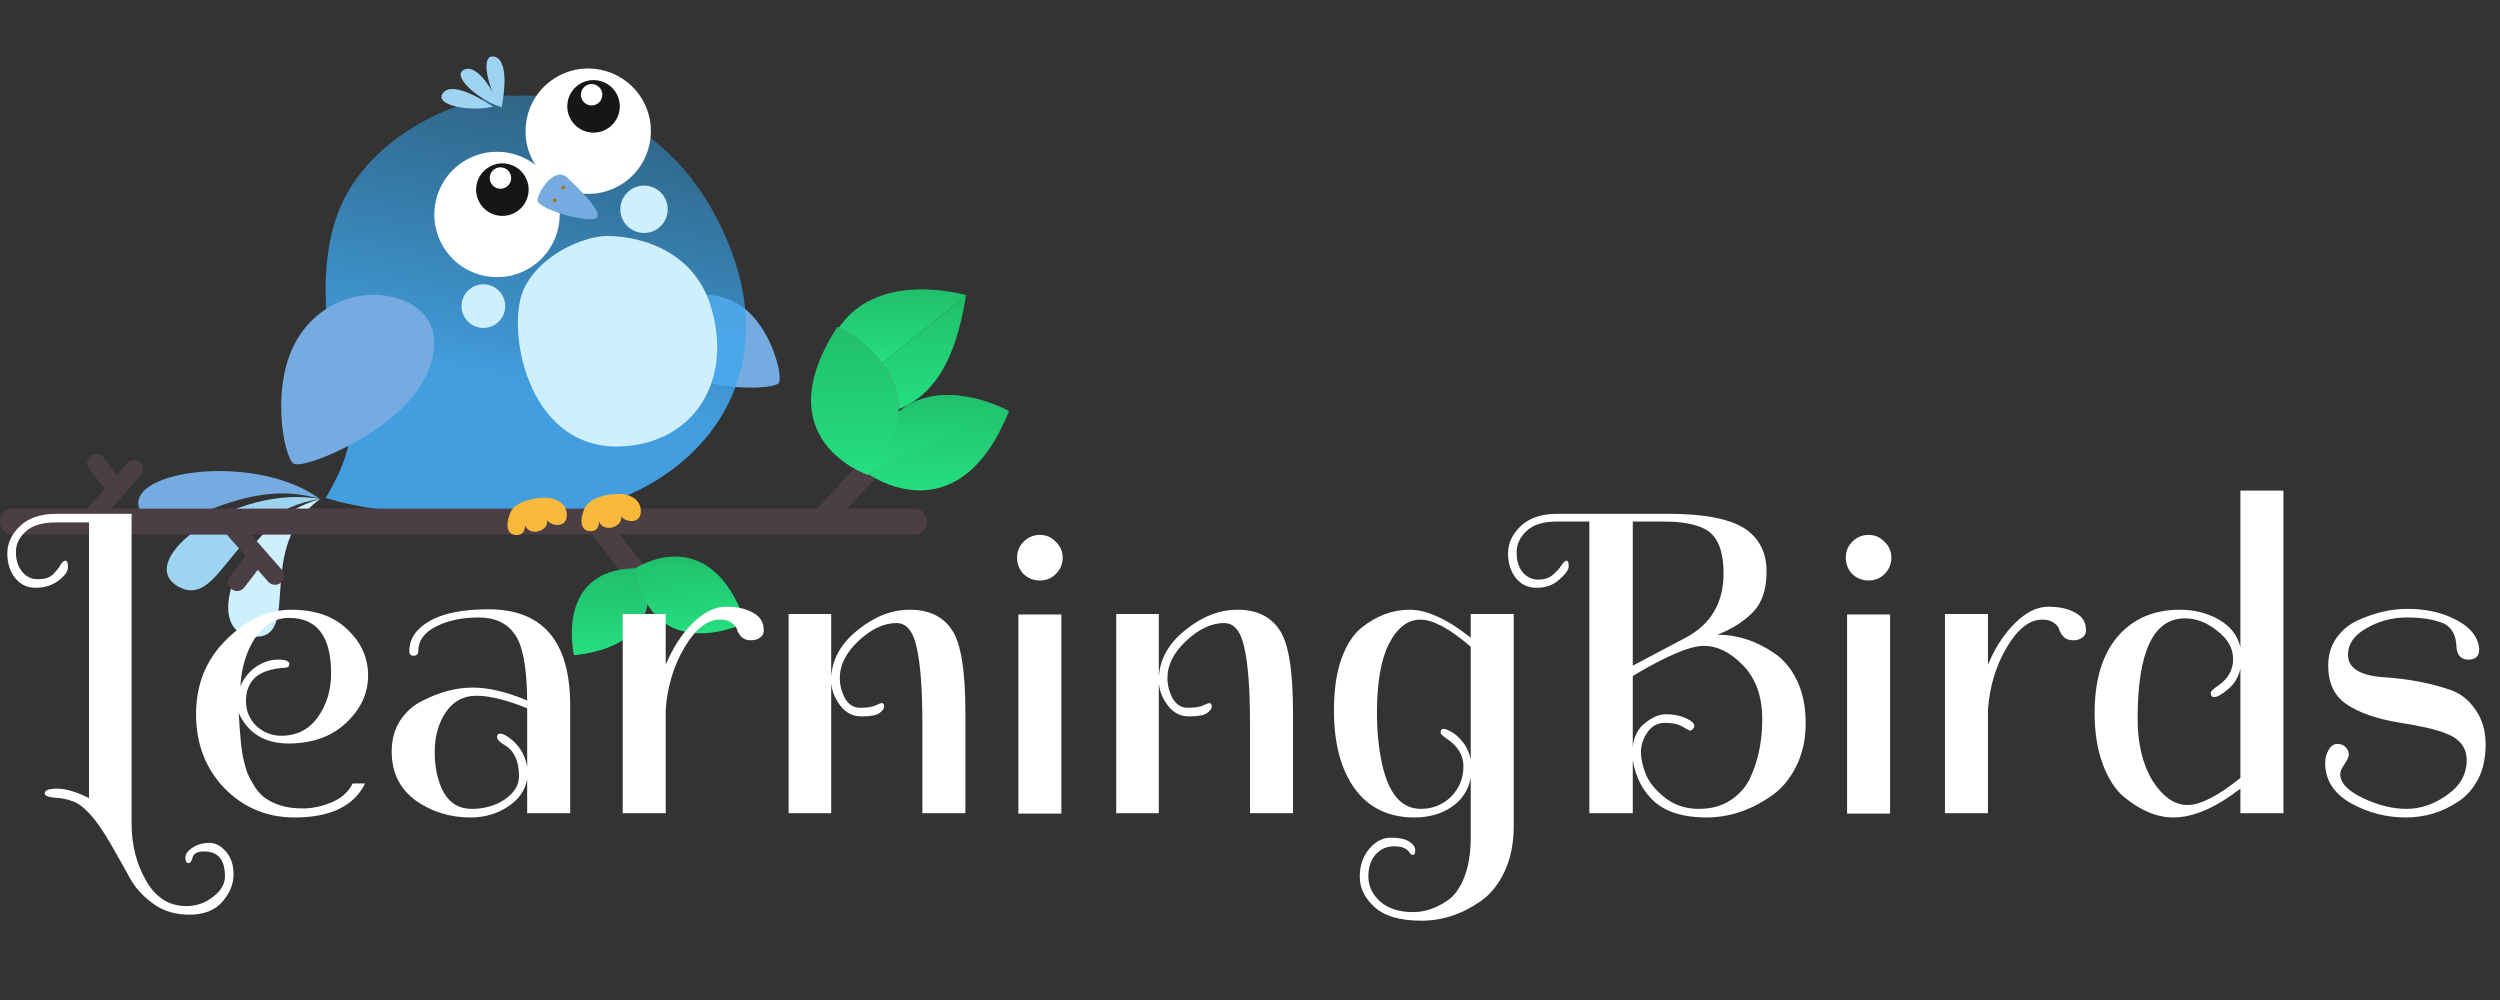 <svg width="250" height="100" viewBox="0 0 250 100" fill="none" xmlns="http://www.w3.org/2000/svg">
<rect x="0" y="0" width="250" height="100" fill="#333333" stroke="none"/>
<path d="M67.939 37.117C71.077 39.148 77.43 38.985 77.878 38.294C78.326 37.602 77.111 32.542 73.973 30.511C70.834 28.479 67.267 29.771 65.943 31.816C64.771 33.628 65.626 35.62 67.939 37.117Z" fill="#76ABE1"/>
<path d="M51.608 9.586C51.608 9.586 64.645 8.246 71.72 21.917C80.438 38.763 67.95 51.126 53.379 51.609C38.807 52.093 32.565 49.781 32.565 49.781C32.565 49.781 35.909 44.606 34.782 41.627C33.655 38.648 30.596 27.297 34.46 19.81C38.324 12.323 47.863 9.207 51.608 9.586Z" fill="url(#paint0_linear_2_88)"/>
<path d="M61.934 44.654C52.499 44.86 50.526 32.479 52.461 28.73C54.396 24.981 59.172 23.421 61.048 23.61C61.048 23.61 69.07 23.489 71.167 30.907C73.263 38.325 69.231 44.412 61.934 44.654Z" fill="#CEEFFC"/>
<path d="M50.148 10.793C50.148 10.793 51.144 6.205 49.514 5.691C47.884 5.178 48.82 9.103 50.148 10.793Z" fill="#9ED3F2"/>
<path d="M50.044 10.668C50.044 10.668 48.136 6.377 46.518 6.926C44.899 7.476 47.973 10.089 50.044 10.668Z" fill="#9ED3F2"/>
<path d="M49.285 10.654C49.285 10.654 45.444 7.954 44.338 9.256C43.232 10.559 47.212 11.222 49.285 10.654Z" fill="#9ED3F2"/>
<path d="M32.005 49.911C25.457 45.04 11.333 47.154 14.212 51.398C16.664 55.013 23.491 47.245 32.005 49.911Z" fill="#76ABE1"/>
<path d="M32.005 49.911C23.598 48.32 12.989 56.143 17.939 58.717C22.155 60.909 23.261 51.113 32.005 49.911Z" fill="#9ED3F2"/>
<path d="M32.005 49.911C23.991 52.027 19.739 63.461 25.435 63.676C30.285 63.859 25.373 54.658 32.005 49.911Z" fill="#CEEFFC"/>
<path d="M53.603 16.597C55.524 19.478 59.416 20.256 62.297 18.336C65.179 16.416 65.957 12.523 64.037 9.642C62.116 6.761 58.224 5.982 55.343 7.903C52.462 9.823 51.683 13.716 53.603 16.597Z" fill="white"/>
<path d="M57.169 12.092C57.974 13.299 59.604 13.625 60.811 12.821C62.018 12.016 62.344 10.386 61.54 9.179C60.735 7.972 59.105 7.646 57.898 8.45C56.691 9.255 56.365 10.885 57.169 12.092Z" fill="#161614"/>
<path d="M58.27 10.07C58.598 10.563 59.263 10.696 59.756 10.368C60.249 10.039 60.382 9.374 60.054 8.882C59.725 8.389 59.059 8.255 58.567 8.584C58.074 8.912 57.941 9.578 58.27 10.07Z" fill="white"/>
<path d="M44.487 24.925C46.407 27.805 50.3 28.585 53.181 26.664C56.062 24.744 56.841 20.851 54.92 17.97C53 15.089 49.107 14.31 46.226 16.23C43.345 18.151 42.566 22.043 44.487 24.925Z" fill="white"/>
<path d="M48.053 20.42C48.857 21.627 50.488 21.953 51.695 21.148C52.901 20.344 53.228 18.714 52.423 17.507C51.618 16.3 49.988 15.974 48.781 16.778C47.575 17.582 47.248 19.213 48.053 20.42Z" fill="#161614"/>
<path d="M49.153 18.398C49.481 18.891 50.147 19.024 50.639 18.696C51.132 18.368 51.265 17.702 50.937 17.209C50.609 16.717 49.943 16.583 49.45 16.912C48.958 17.24 48.825 17.906 49.153 18.398Z" fill="white"/>
<path d="M56.759 17.797C56.759 17.797 60.456 21.159 59.673 21.774C58.89 22.389 53.677 20.883 53.743 20.009C53.81 19.136 55.487 16.552 56.759 17.797Z" fill="#76ABE1"/>
<path d="M56.213 18.911C56.299 18.978 56.422 18.962 56.488 18.876C56.555 18.791 56.539 18.667 56.454 18.601C56.368 18.535 56.245 18.55 56.178 18.636C56.112 18.721 56.128 18.845 56.213 18.911Z" fill="#A7741D"/>
<path d="M55.343 20.204C55.429 20.271 55.552 20.256 55.619 20.17C55.685 20.084 55.67 19.961 55.584 19.895C55.498 19.828 55.375 19.844 55.309 19.929C55.242 20.015 55.258 20.138 55.343 20.204Z" fill="#A7741D"/>
<path d="M91.298 42.067C90.845 41.652 90.141 41.682 89.726 42.135L81.566 51.037C81.151 51.489 81.182 52.194 81.635 52.609C81.848 52.804 82.118 52.901 82.386 52.901C82.687 52.901 82.987 52.78 83.207 52.541L91.366 43.639C91.782 43.186 91.751 42.482 91.298 42.067Z" fill="#4B3E45"/>
<path d="M86.618 47.268C86.618 47.268 95.67 54.032 100.899 41.114C100.899 41.114 89.483 34.776 86.618 47.268Z" fill="url(#paint1_linear_2_88)"/>
<path d="M87.215 47.01L100.899 41.114C100.899 41.114 98.003 39.506 94.762 39.506C93.105 39.506 91.358 39.926 89.861 41.197C89.778 42.913 89.033 44.859 87.215 47.01Z" fill="url(#paint2_linear_2_88)"/>
<path d="M64.491 56.673L60.782 51.852C60.408 51.364 59.708 51.274 59.221 51.648C58.734 52.023 58.643 52.721 59.018 53.209L62.727 58.03C62.946 58.315 63.276 58.465 63.61 58.465C63.846 58.465 64.085 58.389 64.287 58.234C64.775 57.859 64.865 57.161 64.491 56.673Z" fill="#4B3E45"/>
<path d="M64.46 56.837C64.46 56.837 67.364 64.43 57.397 65.511C57.397 65.511 55.253 56.366 64.46 56.837Z" fill="url(#paint3_linear_2_88)"/>
<path d="M57.397 65.511C62.665 64.939 64.337 62.549 64.743 60.422C64.317 59.709 63.961 58.836 63.699 57.771L57.397 65.511Z" fill="url(#paint4_linear_2_88)"/>
<path d="M63.509 56.865C63.509 56.865 70.929 51.877 74.551 62.292C74.551 62.292 65.278 66.851 63.509 56.865Z" fill="url(#paint5_linear_2_88)"/>
<path d="M74.551 62.292C72.701 56.972 69.86 55.671 67.523 55.671C65.285 55.671 63.509 56.865 63.509 56.865L74.551 62.292Z" fill="url(#paint6_linear_2_88)"/>
<path d="M14.007 46.227C13.632 45.898 13.059 45.934 12.729 46.31L11.685 47.497L10.334 45.734C10.03 45.337 9.461 45.262 9.064 45.566C8.667 45.871 8.592 46.439 8.896 46.836L10.466 48.884L8.35 51.293C8.019 51.669 8.056 52.241 8.432 52.572C8.604 52.722 8.817 52.797 9.03 52.797C9.281 52.797 9.532 52.692 9.711 52.489L14.09 47.506C14.42 47.13 14.383 46.557 14.007 46.227Z" fill="#4B3E45"/>
<path d="M28.101 58.254C27.726 58.583 27.153 58.547 26.823 58.171L25.779 56.984L24.429 58.747C24.124 59.144 23.555 59.219 23.158 58.915C22.761 58.611 22.686 58.042 22.991 57.645L24.56 55.597L22.444 53.188C22.113 52.813 22.15 52.24 22.526 51.909C22.698 51.759 22.912 51.684 23.124 51.684C23.375 51.684 23.626 51.788 23.805 51.992L28.184 56.976C28.514 57.351 28.477 57.923 28.101 58.254Z" fill="#4B3E45"/>
<path d="M91.426 53.458H1.298C0.581 53.458 0 52.876 0 52.159C0 51.443 0.581 50.861 1.298 50.861H91.426C92.143 50.861 92.725 51.443 92.725 52.159C92.725 52.876 92.143 53.458 91.426 53.458Z" fill="#4B3E45"/>
<path d="M62.719 49.501C62.719 49.501 64.162 49.822 64.082 51.225C64.002 52.628 61.961 52.148 61.939 51.225C61.939 51.225 62.517 52.112 61.555 52.611C60.594 53.109 59.761 52.457 59.896 51.76C59.896 51.76 60.111 53.029 59.19 53.109C58.266 53.191 57.825 52.427 58.427 50.903C59.029 49.38 62.107 49.23 62.719 49.501Z" fill="#FAB93A"/>
<path d="M55.316 49.89C55.316 49.89 56.76 50.211 56.68 51.615C56.599 53.018 54.558 52.537 54.536 51.615C54.536 51.615 55.114 52.502 54.153 53C53.191 53.499 52.358 52.846 52.493 52.149C52.493 52.149 52.709 53.418 51.787 53.499C50.864 53.58 50.422 52.817 51.024 51.293C51.626 49.769 54.704 49.619 55.316 49.89Z" fill="#FAB93A"/>
<path d="M46.154 30.613C46.154 31.818 47.131 32.795 48.337 32.795C49.542 32.795 50.519 31.818 50.519 30.613C50.519 29.407 49.542 28.43 48.337 28.43C47.131 28.43 46.154 29.407 46.154 30.613Z" fill="#CEEFFC"/>
<path d="M62.034 20.928C62.034 22.237 63.094 23.297 64.403 23.297C65.711 23.297 66.771 22.237 66.771 20.928C66.771 19.62 65.711 18.56 64.403 18.56C63.094 18.56 62.034 19.62 62.034 20.928Z" fill="#CEEFFC"/>
<path d="M41.88 38.822C38.924 43.408 30.373 47.006 29.363 46.354C28.352 45.703 26.93 38.242 29.886 33.654C32.843 29.068 38.364 28.645 41.353 30.571C44.001 32.278 44.058 35.442 41.88 38.822Z" fill="#76ABE1"/>
<path d="M89.869 40.924C91.186 40.396 92.474 39.508 93.572 38.029C94.24 37.129 94.842 36.012 95.353 34.61C95.865 33.209 96.287 31.526 96.611 29.494L96.605 29.53C94.651 31.221 91.256 33.834 88.2 36.311C89.156 37.559 89.882 39.107 89.869 40.924Z" fill="url(#paint7_linear_2_88)"/>
<path d="M85.895 41.635C86.852 41.635 87.931 41.531 89.017 41.217C89.301 41.134 89.586 41.038 89.868 40.924C89.882 39.108 89.156 37.559 88.2 36.311C87.073 37.225 85.991 38.121 85.046 38.945L85.595 41.631C85.694 41.633 85.793 41.635 85.895 41.635Z" fill="#9DB321"/>
<path d="M85.595 41.631L85.046 38.945C84.054 39.809 83.211 40.595 82.622 41.24C82.622 41.24 83.425 41.468 84.622 41.576C84.924 41.603 85.25 41.623 85.595 41.631Z" fill="#96AA23"/>
<path d="M88.2 36.311C91.256 33.834 94.651 31.221 96.605 29.53L96.611 29.494C94.964 29.107 93.481 28.936 92.156 28.936C91.833 28.936 91.52 28.947 91.216 28.966C89.663 29.065 88.353 29.409 87.265 29.914C85.751 30.614 84.668 31.622 83.912 32.738C84.495 33.049 86.65 34.285 88.2 36.311Z" fill="url(#paint8_linear_2_88)"/>
<path d="M85.046 38.945C85.991 38.121 87.072 37.225 88.2 36.311C86.65 34.285 84.495 33.049 83.912 32.738C83.877 32.79 83.842 32.842 83.809 32.894L85.046 38.945Z" fill="#94A724"/>
<path d="M82.622 41.24C83.211 40.595 84.054 39.809 85.046 38.945L83.809 32.894C83.522 33.339 83.285 33.8 83.093 34.265C82.49 35.718 82.314 37.211 82.314 38.436C82.314 38.643 82.319 38.843 82.327 39.033C82.357 39.692 82.432 40.245 82.498 40.631C82.564 41.018 82.622 41.24 82.622 41.24Z" fill="#8D9F25"/>
<path d="M86.793 47.492C86.793 47.492 76.352 44.026 83.761 32.66C83.761 32.66 95.178 38.252 86.793 47.492Z" fill="url(#paint9_linear_2_88)"/>
<path d="M18.624 90.608C19.656 90.608 20.559 90.292 21.333 89.661C22.108 89.059 22.495 88.385 22.495 87.64C22.495 85.977 21.806 85.145 20.43 85.145C19.771 85.145 19.384 85.332 19.269 85.704C19.183 86.106 19.039 86.306 18.839 86.306C18.638 86.306 18.538 86.12 18.538 85.747C18.538 85.403 18.781 85.073 19.269 84.758C19.756 84.443 20.301 84.285 20.903 84.285C21.534 84.285 22.093 84.572 22.581 85.145C23.097 85.719 23.355 86.478 23.355 87.425C23.355 88.4 22.982 89.317 22.237 90.177C21.491 91.038 20.387 91.468 18.925 91.468C17.491 91.468 16.258 91.081 15.226 90.306C14.222 89.561 13.462 88.701 12.946 87.726C12.43 86.779 11.799 85.661 11.054 84.371C10.308 83.081 9.62 82.091 8.989 81.403C8.358 80.715 7.771 80.285 7.226 80.113C6.71 79.912 6.122 79.797 5.462 79.769C4.803 79.711 4.473 79.568 4.473 79.339C4.473 79.023 4.889 78.865 5.72 78.865C6.581 78.865 7.642 79.181 8.903 79.812V52.242H5.591C4.244 52.242 3.24 52.543 2.581 53.145C1.921 53.719 1.591 54.407 1.591 55.21C1.591 55.984 1.792 56.629 2.194 57.145C2.595 57.661 3.125 57.919 3.785 57.919C4.473 57.919 4.975 57.762 5.29 57.446C5.606 57.131 5.849 56.83 6.022 56.543C6.194 56.227 6.366 56.07 6.538 56.07C6.71 56.07 6.796 56.285 6.796 56.715C6.796 57.145 6.466 57.604 5.806 58.091C5.176 58.55 4.43 58.779 3.57 58.779C2.71 58.779 2.022 58.45 1.505 57.79C0.989 57.131 0.731 56.313 0.731 55.339C0.731 54.335 1.147 53.432 1.979 52.629C2.839 51.797 4.057 51.382 5.634 51.382H13.161V82.392C13.161 84.457 13.634 86.335 14.581 88.027C15.556 89.747 16.903 90.608 18.624 90.608ZM26.53 79.812C26.932 80.099 27.433 80.342 28.036 80.543C28.666 80.744 29.426 80.844 30.315 80.844C31.204 80.844 32.15 80.643 33.154 80.242C34.157 79.812 34.86 79.181 35.261 78.349H36.509C35.391 80.615 33.039 81.747 29.455 81.747C26.702 81.747 24.365 80.772 22.444 78.823C20.552 76.844 19.605 74.378 19.605 71.425C19.605 68.442 20.609 65.962 22.616 63.984C24.623 61.977 26.803 60.973 29.154 60.973C31.534 60.973 33.398 61.633 34.745 62.952C36.122 64.242 36.81 65.776 36.81 67.554C36.81 69.332 36.079 70.909 34.616 72.285C33.154 73.661 31.233 74.349 28.853 74.349C26.473 74.349 24.81 73.332 23.864 71.296C23.892 71.496 23.921 71.926 23.95 72.586C24.007 73.246 24.05 73.762 24.079 74.134C24.107 74.507 24.179 75.023 24.294 75.683C24.437 76.342 24.58 76.873 24.724 77.274C24.896 77.676 25.14 78.134 25.455 78.65C25.77 79.138 26.129 79.525 26.53 79.812ZM33.111 67.339C33.111 63.64 31.706 61.79 28.896 61.79C27.52 61.79 26.387 62.464 25.498 63.812C24.638 65.131 24.15 66.737 24.036 68.629C24.38 67.826 24.896 67.181 25.584 66.694C26.301 66.206 27.032 65.962 27.778 65.962C28.552 65.962 28.939 66.106 28.939 66.392C28.939 66.65 28.767 66.779 28.423 66.779C27.104 66.865 26.129 67.195 25.498 67.769C24.896 68.342 24.595 69.117 24.595 70.091C24.595 71.066 24.939 71.898 25.627 72.586C26.344 73.246 27.175 73.575 28.122 73.575C29.67 73.575 30.889 72.959 31.778 71.726C32.666 70.464 33.111 69.002 33.111 67.339ZM47.041 81.747C44.976 81.747 43.141 81.174 41.535 80.027C39.958 78.851 39.17 77.231 39.17 75.167C39.17 73.962 39.456 72.916 40.03 72.027C40.632 71.138 41.392 70.478 42.31 70.048C44.001 69.188 45.65 68.758 47.256 68.758C48.861 68.758 50.682 69.188 52.718 70.048C52.689 66.722 52.274 64.514 51.471 63.425C50.697 62.306 49.492 61.747 47.858 61.747C46.224 61.747 44.804 62.048 43.6 62.651C42.424 63.253 41.836 64.055 41.836 65.059C41.836 65.403 41.679 65.575 41.363 65.575C41.077 65.575 40.933 65.418 40.933 65.102C40.933 63.898 41.593 62.908 42.912 62.134C44.259 61.331 46.238 60.93 48.847 60.93C54.295 60.93 57.019 64.141 57.019 70.564V81.317H52.718V77.919C52.517 79.038 51.872 79.955 50.783 80.672C49.693 81.389 48.446 81.747 47.041 81.747ZM50.826 73.704C51.858 74.421 52.489 75.41 52.718 76.672V70.823C50.654 69.991 48.962 69.575 47.643 69.575C46.353 69.575 45.335 70.12 44.589 71.21C43.844 72.299 43.471 73.633 43.471 75.21C43.471 76.787 43.772 78.134 44.374 79.253C45.005 80.342 45.937 80.887 47.17 80.887C48.431 80.887 49.535 80.572 50.482 79.941C51.428 79.281 51.901 78.507 51.901 77.618C51.901 76.07 51.385 75.009 50.353 74.435C49.922 74.177 49.707 73.934 49.707 73.704C49.707 73.475 49.808 73.36 50.008 73.36C50.209 73.36 50.482 73.475 50.826 73.704ZM76.378 63.038C76.378 63.353 76.249 63.597 75.991 63.769C75.762 63.941 75.46 64.027 75.088 64.027C74.715 64.027 74.414 63.926 74.185 63.726C73.955 63.496 73.797 63.253 73.711 62.995C73.654 62.736 73.482 62.507 73.195 62.306C72.909 62.077 72.507 61.962 71.991 61.962C70.729 61.962 69.554 62.88 68.464 64.715C67.374 66.55 66.744 68.629 66.572 70.952V81.317H62.271V61.403H66.572V66.478C67.26 64.815 68.149 63.439 69.238 62.349C70.357 61.231 71.475 60.672 72.593 60.672C73.711 60.672 74.615 60.873 75.303 61.274C76.02 61.647 76.378 62.235 76.378 63.038ZM83.98 67.812C83.98 68.5 84.152 69.174 84.496 69.833C84.869 70.464 85.371 70.779 86.001 70.779C86.661 70.779 87.163 70.708 87.507 70.564C87.879 70.392 88.094 70.306 88.152 70.306C88.324 70.306 88.41 70.421 88.41 70.65C88.41 70.88 88.238 71.109 87.894 71.339C87.578 71.539 86.991 71.64 86.13 71.64C85.299 71.64 84.611 71.296 84.066 70.608C83.521 69.919 83.206 69.159 83.12 68.328V81.317H78.862V61.403H83.12V67.683C83.234 65.876 84.123 64.314 85.786 62.995C87.449 61.647 89.184 60.973 90.991 60.973C92.883 60.973 94.274 61.633 95.163 62.952C96.08 64.242 96.539 67.009 96.539 71.253V81.317H92.238V72.371C92.238 68.987 92.052 66.464 91.679 64.801C91.335 63.138 90.661 62.306 89.657 62.306C88.396 62.306 87.134 62.894 85.872 64.07C84.611 65.246 83.98 66.493 83.98 67.812ZM106.138 61.446V81.36H101.837V61.446H106.138ZM102.353 57.403C101.923 56.944 101.708 56.4 101.708 55.769C101.708 55.138 101.923 54.608 102.353 54.177C102.812 53.719 103.357 53.489 103.988 53.489C104.618 53.489 105.149 53.719 105.579 54.177C106.038 54.608 106.267 55.138 106.267 55.769C106.267 56.4 106.038 56.944 105.579 57.403C105.149 57.833 104.618 58.048 103.988 58.048C103.357 58.048 102.812 57.833 102.353 57.403ZM116.742 67.812C116.742 68.5 116.914 69.174 117.258 69.833C117.631 70.464 118.133 70.779 118.763 70.779C119.423 70.779 119.925 70.708 120.269 70.564C120.642 70.392 120.857 70.306 120.914 70.306C121.086 70.306 121.172 70.421 121.172 70.65C121.172 70.88 121 71.109 120.656 71.339C120.34 71.539 119.753 71.64 118.892 71.64C118.061 71.64 117.373 71.296 116.828 70.608C116.283 69.919 115.968 69.159 115.882 68.328V81.317H111.624V61.403H115.882V67.683C115.996 65.876 116.885 64.314 118.548 62.995C120.211 61.647 121.946 60.973 123.753 60.973C125.645 60.973 127.036 61.633 127.925 62.952C128.842 64.242 129.301 67.009 129.301 71.253V81.317H125V72.371C125 68.987 124.814 66.464 124.441 64.801C124.097 63.138 123.423 62.306 122.419 62.306C121.158 62.306 119.896 62.894 118.634 64.07C117.373 65.246 116.742 66.493 116.742 67.812ZM147.073 63.769V61.403H151.374V82.564C151.374 84.314 151.073 85.833 150.47 87.124C149.868 88.414 149.079 89.403 148.105 90.091C146.241 91.41 144.247 92.07 142.126 92.07C140.004 92.07 138.441 91.611 137.438 90.694C136.462 89.805 135.976 88.801 135.976 87.683C135.976 86.564 136.29 85.633 136.922 84.887C137.552 84.141 138.269 83.769 139.073 83.769C139.903 83.769 140.52 83.898 140.922 84.156C141.323 84.414 141.524 84.701 141.524 85.016C141.524 85.332 141.452 85.489 141.309 85.489C141.165 85.489 141.051 85.418 140.965 85.274C140.707 84.844 140.191 84.629 139.417 84.629C138.671 84.629 138.054 84.901 137.567 85.446C137.079 85.991 136.836 86.722 136.836 87.64C136.836 88.586 137.223 89.418 137.997 90.134C138.8 90.851 139.903 91.21 141.309 91.21C142.484 91.21 143.632 90.823 144.75 90.048C145.438 89.59 145.997 88.815 146.427 87.726C146.858 86.636 147.073 85.288 147.073 83.683V77.79C146.843 79.023 146.198 79.998 145.137 80.715C144.105 81.403 142.871 81.747 141.438 81.747C138.886 81.747 136.907 80.801 135.503 78.909C134.097 76.987 133.395 74.364 133.395 71.038C133.395 69.031 133.639 67.324 134.126 65.919C134.642 64.486 135.316 63.439 136.148 62.779C137.638 61.575 139.245 60.973 140.965 60.973C142.686 60.973 144.72 61.905 147.073 63.769ZM137.696 71.253C137.696 73.145 137.868 74.865 138.212 76.414C138.871 79.396 140.161 80.887 142.083 80.887C143.258 80.887 144.262 80.486 145.094 79.683C145.925 78.851 146.341 77.833 146.341 76.629C146.341 75.511 145.767 74.579 144.621 73.833C144.247 73.575 144.062 73.389 144.062 73.274C144.062 73.016 144.148 72.887 144.32 72.887C144.52 72.887 144.793 72.987 145.137 73.188C145.481 73.36 145.854 73.69 146.255 74.177C146.656 74.665 146.929 75.253 147.073 75.941V64.672C144.979 62.865 143.301 61.962 142.04 61.962C140.778 61.962 139.731 62.765 138.901 64.371C138.097 65.948 137.696 68.242 137.696 71.253ZM170.633 81.747C168.397 81.747 166.676 81.231 165.472 80.199C164.296 79.138 163.565 77.747 163.278 76.027V81.317H158.934V52.156H155.665C154.317 52.156 153.313 52.471 152.655 53.102C151.995 53.704 151.664 54.421 151.664 55.253C151.664 56.084 151.866 56.744 152.267 57.231C152.698 57.719 153.214 57.962 153.816 57.962C154.418 57.962 154.905 57.805 155.278 57.489C155.651 57.174 155.937 56.858 156.138 56.543C156.339 56.227 156.511 56.07 156.655 56.07C156.797 56.07 156.87 56.256 156.87 56.629C156.87 56.973 156.554 57.418 155.923 57.962C155.321 58.507 154.575 58.779 153.687 58.779C152.797 58.779 152.095 58.45 151.578 57.79C151.062 57.131 150.804 56.313 150.804 55.339C150.804 54.335 151.22 53.432 152.052 52.629C152.913 51.797 154.13 51.382 155.708 51.382H166.848C170.489 51.382 173.07 51.898 174.59 52.93C175.966 53.905 176.655 55.31 176.655 57.145C176.655 58.952 176.195 60.313 175.278 61.231C174.388 62.149 173.214 62.894 171.751 63.468C173.73 63.468 175.622 64.084 177.429 65.317C178.375 65.948 179.134 66.865 179.708 68.07C180.281 69.274 180.569 70.694 180.569 72.328C180.569 73.962 180.238 75.425 179.579 76.715C178.919 78.005 178.059 78.995 176.999 79.683C174.991 81.059 172.87 81.747 170.633 81.747ZM166.504 72.285C165.758 72.285 165.171 72.6 164.741 73.231C164.311 73.862 164.095 74.521 164.095 75.21C164.095 75.898 164.267 76.658 164.61 77.489C164.956 78.292 165.601 79.066 166.547 79.812C167.493 80.529 168.597 80.887 169.859 80.887C171.12 80.887 172.181 80.6 173.042 80.027C173.93 79.453 174.59 78.708 175.02 77.79C175.823 76.07 176.224 74.106 176.224 71.898C176.224 69.661 175.593 67.883 174.332 66.564C173.07 65.246 171.751 64.586 170.375 64.586C168.999 64.586 166.633 65.59 163.278 67.597V74.694C163.392 73.633 163.808 72.83 164.526 72.285C165.242 71.711 165.945 71.425 166.633 71.425C167.349 71.425 167.995 71.554 168.569 71.812C169.141 72.07 169.429 72.328 169.429 72.586C169.429 72.701 169.371 72.815 169.257 72.93C169.171 73.016 169.085 73.059 168.999 73.059C168.941 73.059 168.698 72.93 168.267 72.672C167.837 72.414 167.249 72.285 166.504 72.285ZM163.278 66.564L168.569 63.769C171.091 62.421 172.354 60.285 172.354 57.36C172.354 55.066 171.751 53.59 170.547 52.93C169.571 52.414 168.195 52.156 166.418 52.156H163.278V66.564ZM189.009 61.446V81.36H184.708V61.446H189.009ZM185.224 57.403C184.794 56.944 184.579 56.4 184.579 55.769C184.579 55.138 184.794 54.608 185.224 54.177C185.683 53.719 186.229 53.489 186.859 53.489C187.489 53.489 188.02 53.719 188.45 54.177C188.909 54.608 189.138 55.138 189.138 55.769C189.138 56.4 188.909 56.944 188.45 57.403C188.02 57.833 187.489 58.048 186.859 58.048C186.229 58.048 185.683 57.833 185.224 57.403ZM208.602 63.038C208.602 63.353 208.473 63.597 208.215 63.769C207.987 63.941 207.686 64.027 207.312 64.027C206.94 64.027 206.638 63.926 206.409 63.726C206.18 63.496 206.022 63.253 205.936 62.995C205.879 62.736 205.707 62.507 205.419 62.306C205.133 62.077 204.731 61.962 204.215 61.962C202.954 61.962 201.778 62.88 200.688 64.715C199.599 66.55 198.968 68.629 198.796 70.952V81.317H194.495V61.403H198.796V66.478C199.484 64.815 200.374 63.439 201.462 62.349C202.581 61.231 203.699 60.672 204.817 60.672C205.936 60.672 206.839 60.873 207.527 61.274C208.245 61.647 208.602 62.235 208.602 63.038ZM224.042 81.317V78.865C221.547 80.787 219.311 81.747 217.332 81.747C215.698 81.747 214.048 81.059 212.386 79.683C211.526 78.966 210.823 77.876 210.278 76.414C209.733 74.952 209.461 73.246 209.461 71.296C209.461 68.027 210.22 65.489 211.741 63.683C213.289 61.876 215.367 60.973 217.977 60.973C219.44 60.973 220.743 61.303 221.891 61.962C223.038 62.622 223.754 63.539 224.042 64.715V49.059H228.343V81.317H224.042ZM213.762 71.855C213.762 74.378 214.263 76.457 215.267 78.091C216.3 79.697 217.461 80.5 218.751 80.5C220.042 80.5 221.805 79.597 224.042 77.79V66.865C223.84 67.726 223.425 68.414 222.794 68.93C222.192 69.446 221.733 69.704 221.418 69.704C221.188 69.704 221.074 69.561 221.074 69.274C221.074 69.131 221.332 68.887 221.848 68.543C222.823 67.855 223.311 66.98 223.311 65.919C223.311 64.83 222.78 63.883 221.719 63.081C220.687 62.249 219.612 61.833 218.493 61.833C215.339 61.833 213.762 65.174 213.762 71.855ZM240.562 81.747C238.64 81.747 236.82 81.274 235.099 80.328C233.379 79.353 232.517 78.005 232.517 76.285C232.517 75.826 232.633 75.396 232.863 74.995C233.091 74.593 233.379 74.392 233.723 74.392C234.095 74.392 234.382 74.507 234.583 74.737C234.784 74.966 234.884 75.195 234.884 75.425C234.884 75.654 234.741 75.984 234.454 76.414C234.167 76.815 234.024 77.145 234.024 77.403C234.024 78.292 234.784 79.095 236.304 79.812C237.823 80.529 239.272 80.887 240.648 80.887C242.052 80.887 243.401 80.428 244.691 79.511C246.009 78.593 246.669 77.432 246.669 76.027C246.669 74.737 245.952 73.833 244.519 73.317C243.601 72.944 242.038 72.586 239.831 72.242C237.622 71.869 235.902 71.267 234.669 70.435C233.435 69.604 232.82 68.314 232.82 66.564C232.82 65.504 233.091 64.586 233.637 63.812C234.181 63.038 234.884 62.45 235.745 62.048C237.435 61.274 239.099 60.887 240.734 60.887C242.397 60.887 243.859 61.174 245.121 61.747C246.411 62.321 247.257 63.038 247.659 63.898C247.831 64.299 247.917 64.643 247.917 64.93C247.917 65.618 247.558 65.962 246.841 65.962C246.067 65.962 245.665 65.489 245.637 64.543C245.579 63.482 245.164 62.751 244.39 62.349C243.414 61.948 242.181 61.747 240.691 61.747C239.229 61.747 237.88 62.106 236.648 62.822C235.414 63.511 234.798 64.4 234.798 65.489C234.798 66.808 235.988 67.554 238.368 67.726C240.747 67.869 242.956 68.285 244.992 68.973C246.024 69.317 246.87 69.977 247.53 70.952C248.218 71.898 248.562 73.059 248.562 74.435C248.562 75.783 248.317 76.93 247.831 77.876C247.343 78.823 246.698 79.568 245.895 80.113C244.289 81.203 242.511 81.747 240.562 81.747Z" fill="white"/>
<defs>
<linearGradient id="paint0_linear_2_88" x1="47.94" y1="38.037" x2="53.584" y2="9.55" gradientUnits="userSpaceOnUse">
<stop stop-color="#45AAF2" stop-opacity="0.9"/>
<stop offset="1" stop-color="#2D98DA" stop-opacity="0.5"/>
</linearGradient>
<linearGradient id="paint1_linear_2_88" x1="93.758" y1="49.038" x2="93.758" y2="39.506" gradientUnits="userSpaceOnUse">
<stop stop-color="#26DE81"/>
<stop offset="1" stop-color="#20BF6B"/>
</linearGradient>
<linearGradient id="paint2_linear_2_88" x1="94.057" y1="47.01" x2="94.057" y2="39.506" gradientUnits="userSpaceOnUse">
<stop stop-color="#26DE81"/>
<stop offset="1" stop-color="#20BF6B"/>
</linearGradient>
<linearGradient id="paint3_linear_2_88" x1="61.017" y1="65.511" x2="61.017" y2="56.819" gradientUnits="userSpaceOnUse">
<stop stop-color="#26DE81"/>
<stop offset="1" stop-color="#20BF6B"/>
</linearGradient>
<linearGradient id="paint4_linear_2_88" x1="61.07" y1="65.511" x2="61.07" y2="57.771" gradientUnits="userSpaceOnUse">
<stop stop-color="#26DE81"/>
<stop offset="1" stop-color="#20BF6B"/>
</linearGradient>
<linearGradient id="paint5_linear_2_88" x1="69.03" y1="63.331" x2="69.03" y2="55.671" gradientUnits="userSpaceOnUse">
<stop stop-color="#26DE81"/>
<stop offset="1" stop-color="#20BF6B"/>
</linearGradient>
<linearGradient id="paint6_linear_2_88" x1="69.03" y1="62.292" x2="69.03" y2="55.671" gradientUnits="userSpaceOnUse">
<stop stop-color="#26DE81"/>
<stop offset="1" stop-color="#20BF6B"/>
</linearGradient>
<linearGradient id="paint7_linear_2_88" x1="92.406" y1="40.924" x2="92.406" y2="29.494" gradientUnits="userSpaceOnUse">
<stop stop-color="#26DE81"/>
<stop offset="1" stop-color="#20BF6B"/>
</linearGradient>
<linearGradient id="paint8_linear_2_88" x1="90.261" y1="36.311" x2="90.261" y2="28.936" gradientUnits="userSpaceOnUse">
<stop stop-color="#26DE81"/>
<stop offset="1" stop-color="#20BF6B"/>
</linearGradient>
<linearGradient id="paint9_linear_2_88" x1="85.487" y1="47.492" x2="85.487" y2="32.66" gradientUnits="userSpaceOnUse">
<stop stop-color="#26DE81"/>
<stop offset="1" stop-color="#20BF6B"/>
</linearGradient>
</defs>
</svg>
